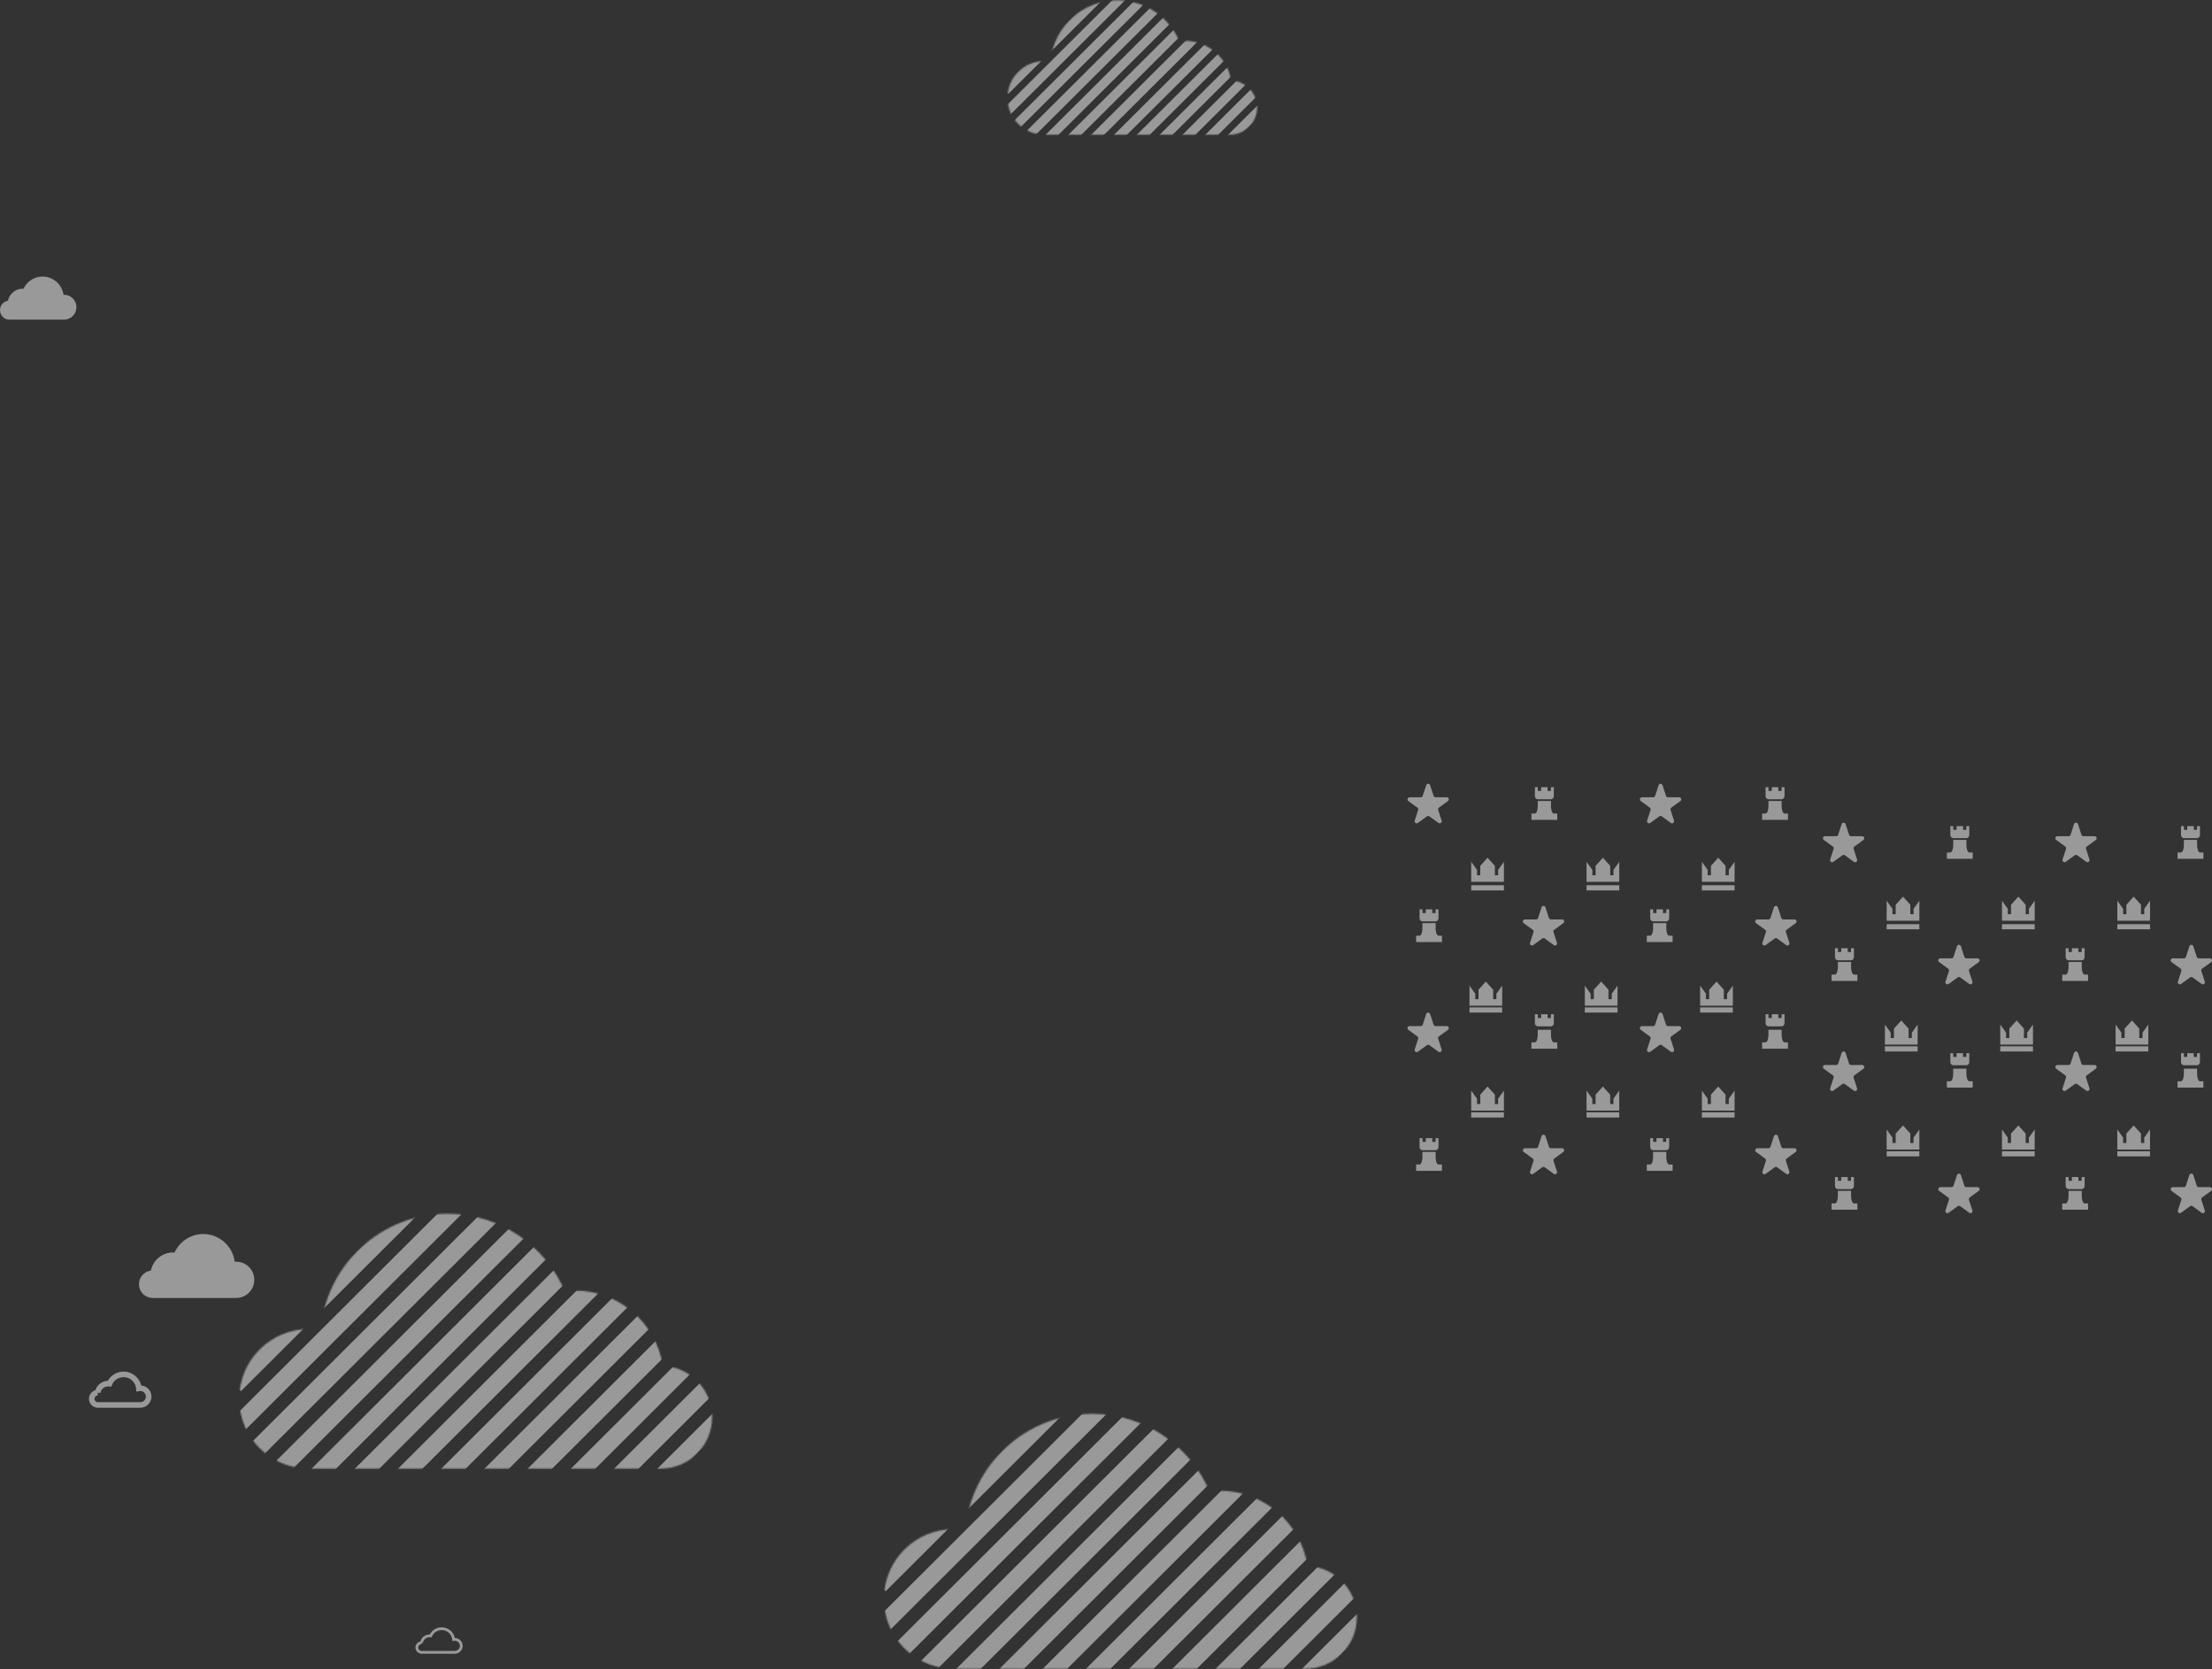 <svg xmlns="http://www.w3.org/2000/svg" xmlns:xlink="http://www.w3.org/1999/xlink" width="1592" height="1201" viewBox="0 0 1592 1201">
    <rect x="0" y="0" width="1592" height="1201" fill="#333333" stroke="none"/>
    <defs>
        <path id="prefix__a" d="M58.745 84.124c-2.73-.462-5.514-.755-8.374-.755-27.734 0-50.22 22.482-50.22 50.214s22.486 50.215 50.22 50.215h253.162c20.438 0 37.004-16.563 37.004-37 0-19.914-15.748-36.107-35.463-36.92-4.748-30.68-31.275-54.166-63.288-54.166-2.478 0-4.919.158-7.325.431C220.477 23.374 187.963.407 150.08.407c-47.957 0-87.288 36.809-91.336 83.717"/>
        <path id="prefix__c" d="M58.745 84.124c-2.73-.462-5.514-.755-8.374-.755-27.734 0-50.22 22.482-50.22 50.214s22.486 50.215 50.22 50.215h253.162c20.438 0 37.004-16.563 37.004-37 0-19.914-15.748-36.107-35.463-36.92-4.748-30.68-31.275-54.166-63.288-54.166-2.478 0-4.919.158-7.325.431C220.477 23.374 187.963.407 150.08.407c-47.957 0-87.288 36.809-91.336 83.717z"/>
        <path id="prefix__e" d="M58.745 84.124c-2.73-.462-5.514-.755-8.374-.755-27.734 0-50.22 22.482-50.22 50.214s22.486 50.215 50.22 50.215h253.162c20.438 0 37.004-16.563 37.004-37 0-19.914-15.748-36.107-35.463-36.92-4.748-30.68-31.275-54.166-63.288-54.166-2.478 0-4.919.158-7.325.431C220.477 23.374 187.963.407 150.08.407c-47.957 0-87.288 36.809-91.336 83.717"/>
        <path id="prefix__g" d="M58.745 84.124c-2.73-.462-5.514-.755-8.374-.755-27.734 0-50.22 22.482-50.22 50.214s22.486 50.215 50.22 50.215h253.162c20.438 0 37.004-16.563 37.004-37 0-19.914-15.748-36.107-35.463-36.92-4.748-30.68-31.275-54.166-63.288-54.166-2.478 0-4.919.158-7.325.431C220.477 23.374 187.963.407 150.08.407c-47.957 0-87.288 36.809-91.336 83.717z"/>
        <path id="prefix__i" d="M58.745 84.124c-2.73-.462-5.514-.755-8.374-.755-27.734 0-50.22 22.482-50.22 50.214s22.486 50.215 50.22 50.215h253.162c20.438 0 37.004-16.563 37.004-37 0-19.914-15.748-36.107-35.463-36.92-4.748-30.68-31.275-54.166-63.288-54.166-2.478 0-4.919.158-7.325.431C220.477 23.374 187.963.407 150.08.407c-47.957 0-87.288 36.809-91.336 83.717"/>
        <path id="prefix__k" d="M58.745 84.124c-2.73-.462-5.514-.755-8.374-.755-27.734 0-50.22 22.482-50.22 50.214s22.486 50.215 50.22 50.215h253.162c20.438 0 37.004-16.563 37.004-37 0-19.914-15.748-36.107-35.463-36.92-4.748-30.68-31.275-54.166-63.288-54.166-2.478 0-4.919.158-7.325.431C220.477 23.374 187.963.407 150.08.407c-47.957 0-87.288 36.809-91.336 83.717z"/>
        <path id="prefix__m" d="M58.745 84.124c-2.73-.462-5.514-.755-8.374-.755-27.734 0-50.22 22.482-50.22 50.214s22.486 50.215 50.22 50.215h253.162c20.438 0 37.004-16.563 37.004-37 0-19.914-15.748-36.107-35.463-36.92-4.748-30.68-31.275-54.166-63.288-54.166-2.478 0-4.919.158-7.325.431C220.477 23.374 187.963.407 150.08.407c-47.957 0-87.288 36.809-91.336 83.717"/>
        <path id="prefix__o" d="M58.745 84.124c-2.73-.462-5.514-.755-8.374-.755-27.734 0-50.22 22.482-50.22 50.214s22.486 50.215 50.22 50.215h253.162c20.438 0 37.004-16.563 37.004-37 0-19.914-15.748-36.107-35.463-36.92-4.748-30.68-31.275-54.166-63.288-54.166-2.478 0-4.919.158-7.325.431C220.477 23.374 187.963.407 150.08.407c-47.957 0-87.288 36.809-91.336 83.717z"/>
        <path id="prefix__q" d="M58.745 84.124c-2.73-.462-5.514-.755-8.374-.755-27.734 0-50.22 22.482-50.22 50.214s22.486 50.215 50.22 50.215h253.162c20.438 0 37.004-16.563 37.004-37 0-19.914-15.748-36.107-35.463-36.92-4.748-30.68-31.275-54.166-63.288-54.166-2.478 0-4.919.158-7.325.431C220.477 23.374 187.963.407 150.08.407c-47.957 0-87.288 36.809-91.336 83.717"/>
        <path id="prefix__s" d="M58.745 84.124c-2.73-.462-5.514-.755-8.374-.755-27.734 0-50.22 22.482-50.22 50.214s22.486 50.215 50.22 50.215h253.162c20.438 0 37.004-16.563 37.004-37 0-19.914-15.748-36.107-35.463-36.92-4.748-30.68-31.275-54.166-63.288-54.166-2.478 0-4.919.158-7.325.431C220.477 23.374 187.963.407 150.08.407c-47.957 0-87.288 36.809-91.336 83.717z"/>
        <path id="prefix__u" d="M58.745 84.124c-2.73-.462-5.514-.755-8.374-.755-27.734 0-50.22 22.482-50.22 50.214s22.486 50.215 50.22 50.215h253.162c20.438 0 37.004-16.563 37.004-37 0-19.914-15.748-36.107-35.463-36.92-4.748-30.68-31.275-54.166-63.288-54.166-2.478 0-4.919.158-7.325.431C220.477 23.374 187.963.407 150.08.407c-47.957 0-87.288 36.809-91.336 83.717"/>
        <path id="prefix__w" d="M58.745 84.124c-2.73-.462-5.514-.755-8.374-.755-27.734 0-50.22 22.482-50.22 50.214s22.486 50.215 50.22 50.215h253.162c20.438 0 37.004-16.563 37.004-37 0-19.914-15.748-36.107-35.463-36.92-4.748-30.68-31.275-54.166-63.288-54.166-2.478 0-4.919.158-7.325.431C220.477 23.374 187.963.407 150.08.407c-47.957 0-87.288 36.809-91.336 83.717z"/>
        <path id="prefix__y" d="M58.745 84.124c-2.73-.462-5.514-.755-8.374-.755-27.734 0-50.22 22.482-50.22 50.214s22.486 50.215 50.22 50.215h253.162c20.438 0 37.004-16.563 37.004-37 0-19.914-15.748-36.107-35.463-36.92-4.748-30.68-31.275-54.166-63.288-54.166-2.478 0-4.919.158-7.325.431C220.477 23.374 187.963.407 150.08.407c-47.957 0-87.288 36.809-91.336 83.717"/>
        <path id="prefix__A" d="M58.745 84.124c-2.73-.462-5.514-.755-8.374-.755-27.734 0-50.22 22.482-50.22 50.214s22.486 50.215 50.22 50.215h253.162c20.438 0 37.004-16.563 37.004-37 0-19.914-15.748-36.107-35.463-36.92-4.748-30.68-31.275-54.166-63.288-54.166-2.478 0-4.919.158-7.325.431C220.477 23.374 187.963.407 150.08.407c-47.957 0-87.288 36.809-91.336 83.717z"/>
        <path id="prefix__C" d="M58.745 84.124c-2.73-.462-5.514-.755-8.374-.755-27.734 0-50.22 22.482-50.22 50.214s22.486 50.215 50.22 50.215h253.162c20.438 0 37.004-16.563 37.004-37 0-19.914-15.748-36.107-35.463-36.92-4.748-30.68-31.275-54.166-63.288-54.166-2.478 0-4.919.158-7.325.431C220.477 23.374 187.963.407 150.08.407c-47.957 0-87.288 36.809-91.336 83.717"/>
        <path id="prefix__E" d="M58.745 84.124c-2.73-.462-5.514-.755-8.374-.755-27.734 0-50.22 22.482-50.22 50.214s22.486 50.215 50.22 50.215h253.162c20.438 0 37.004-16.563 37.004-37 0-19.914-15.748-36.107-35.463-36.92-4.748-30.68-31.275-54.166-63.288-54.166-2.478 0-4.919.158-7.325.431C220.477 23.374 187.963.407 150.08.407c-47.957 0-87.288 36.809-91.336 83.717z"/>
        <path id="prefix__G" d="M58.745 84.124c-2.73-.462-5.514-.755-8.374-.755-27.734 0-50.22 22.482-50.22 50.214s22.486 50.215 50.22 50.215h253.162c20.438 0 37.004-16.563 37.004-37 0-19.914-15.748-36.107-35.463-36.92-4.748-30.68-31.275-54.166-63.288-54.166-2.478 0-4.919.158-7.325.431C220.477 23.374 187.963.407 150.08.407c-47.957 0-87.288 36.809-91.336 83.717"/>
        <path id="prefix__I" d="M58.745 84.124c-2.73-.462-5.514-.755-8.374-.755-27.734 0-50.22 22.482-50.22 50.214s22.486 50.215 50.22 50.215h253.162c20.438 0 37.004-16.563 37.004-37 0-19.914-15.748-36.107-35.463-36.92-4.748-30.68-31.275-54.166-63.288-54.166-2.478 0-4.919.158-7.325.431C220.477 23.374 187.963.407 150.08.407c-47.957 0-87.288 36.809-91.336 83.717z"/>
        <path id="prefix__K" d="M58.745 84.124c-2.73-.462-5.514-.755-8.374-.755-27.734 0-50.22 22.482-50.22 50.214s22.486 50.215 50.22 50.215h253.162c20.438 0 37.004-16.563 37.004-37 0-19.914-15.748-36.107-35.463-36.92-4.748-30.68-31.275-54.166-63.288-54.166-2.478 0-4.919.158-7.325.431C220.477 23.374 187.963.407 150.08.407c-47.957 0-87.288 36.809-91.336 83.717"/>
        <path id="prefix__M" d="M58.745 84.124c-2.73-.462-5.514-.755-8.374-.755-27.734 0-50.22 22.482-50.22 50.214s22.486 50.215 50.22 50.215h253.162c20.438 0 37.004-16.563 37.004-37 0-19.914-15.748-36.107-35.463-36.92-4.748-30.68-31.275-54.166-63.288-54.166-2.478 0-4.919.158-7.325.431C220.477 23.374 187.963.407 150.08.407c-47.957 0-87.288 36.809-91.336 83.717z"/>
        <path id="prefix__O" d="M58.745 84.124c-2.73-.462-5.514-.755-8.374-.755-27.734 0-50.22 22.482-50.22 50.214s22.486 50.215 50.22 50.215h253.162c20.438 0 37.004-16.563 37.004-37 0-19.914-15.748-36.107-35.463-36.92-4.748-30.68-31.275-54.166-63.288-54.166-2.478 0-4.919.158-7.325.431C220.477 23.374 187.963.407 150.08.407c-47.957 0-87.288 36.809-91.336 83.717"/>
        <path id="prefix__Q" d="M58.745 84.124c-2.73-.462-5.514-.755-8.374-.755-27.734 0-50.22 22.482-50.22 50.214s22.486 50.215 50.22 50.215h253.162c20.438 0 37.004-16.563 37.004-37 0-19.914-15.748-36.107-35.463-36.92-4.748-30.68-31.275-54.166-63.288-54.166-2.478 0-4.919.158-7.325.431C220.477 23.374 187.963.407 150.08.407c-47.957 0-87.288 36.809-91.336 83.717z"/>
        <path id="prefix__S" d="M58.745 84.124c-2.73-.462-5.514-.755-8.374-.755-27.734 0-50.22 22.482-50.22 50.214s22.486 50.215 50.22 50.215h253.162c20.438 0 37.004-16.563 37.004-37 0-19.914-15.748-36.107-35.463-36.92-4.748-30.68-31.275-54.166-63.288-54.166-2.478 0-4.919.158-7.325.431C220.477 23.374 187.963.407 150.08.407c-47.957 0-87.288 36.809-91.336 83.717"/>
        <path id="prefix__U" d="M58.745 84.124c-2.73-.462-5.514-.755-8.374-.755-27.734 0-50.22 22.482-50.22 50.214s22.486 50.215 50.22 50.215h253.162c20.438 0 37.004-16.563 37.004-37 0-19.914-15.748-36.107-35.463-36.92-4.748-30.68-31.275-54.166-63.288-54.166-2.478 0-4.919.158-7.325.431C220.477 23.374 187.963.407 150.08.407c-47.957 0-87.288 36.809-91.336 83.717z"/>
        <path id="prefix__W" d="M58.745 84.124c-2.73-.462-5.514-.755-8.374-.755-27.734 0-50.22 22.482-50.22 50.214s22.486 50.215 50.22 50.215h253.162c20.438 0 37.004-16.563 37.004-37 0-19.914-15.748-36.107-35.463-36.92-4.748-30.68-31.275-54.166-63.288-54.166-2.478 0-4.919.158-7.325.431C220.477 23.374 187.963.407 150.08.407c-47.957 0-87.288 36.809-91.336 83.717"/>
        <path id="prefix__Y" d="M58.745 84.124c-2.73-.462-5.514-.755-8.374-.755-27.734 0-50.22 22.482-50.22 50.214s22.486 50.215 50.22 50.215h253.162c20.438 0 37.004-16.563 37.004-37 0-19.914-15.748-36.107-35.463-36.92-4.748-30.68-31.275-54.166-63.288-54.166-2.478 0-4.919.158-7.325.431C220.477 23.374 187.963.407 150.08.407c-47.957 0-87.288 36.809-91.336 83.717z"/>
        <path id="prefix__aa" d="M58.745 84.124c-2.73-.462-5.514-.755-8.374-.755-27.734 0-50.22 22.482-50.22 50.214s22.486 50.215 50.22 50.215h253.162c20.438 0 37.004-16.563 37.004-37 0-19.914-15.748-36.107-35.463-36.92-4.748-30.68-31.275-54.166-63.288-54.166-2.478 0-4.919.158-7.325.431C220.477 23.374 187.963.407 150.08.407c-47.957 0-87.288 36.809-91.336 83.717"/>
        <path id="prefix__ac" d="M58.745 84.124c-2.73-.462-5.514-.755-8.374-.755-27.734 0-50.22 22.482-50.22 50.214s22.486 50.215 50.22 50.215h253.162c20.438 0 37.004-16.563 37.004-37 0-19.914-15.748-36.107-35.463-36.92-4.748-30.68-31.275-54.166-63.288-54.166-2.478 0-4.919.158-7.325.431C220.477 23.374 187.963.407 150.08.407c-47.957 0-87.288 36.809-91.336 83.717z"/>
        <path id="prefix__ae" d="M58.745 84.124c-2.73-.462-5.514-.755-8.374-.755-27.734 0-50.22 22.482-50.22 50.214s22.486 50.215 50.22 50.215h253.162c20.438 0 37.004-16.563 37.004-37 0-19.914-15.748-36.107-35.463-36.92-4.748-30.68-31.275-54.166-63.288-54.166-2.478 0-4.919.158-7.325.431C220.477 23.374 187.963.407 150.08.407c-47.957 0-87.288 36.809-91.336 83.717"/>
        <path id="prefix__ag" d="M58.745 84.124c-2.73-.462-5.514-.755-8.374-.755-27.734 0-50.22 22.482-50.22 50.214s22.486 50.215 50.22 50.215h253.162c20.438 0 37.004-16.563 37.004-37 0-19.914-15.748-36.107-35.463-36.92-4.748-30.68-31.275-54.166-63.288-54.166-2.478 0-4.919.158-7.325.431C220.477 23.374 187.963.407 150.08.407c-47.957 0-87.288 36.809-91.336 83.717z"/>
        <path id="prefix__ai" d="M58.745 84.124c-2.73-.462-5.514-.755-8.374-.755-27.734 0-50.22 22.482-50.22 50.214s22.486 50.215 50.22 50.215h253.162c20.438 0 37.004-16.563 37.004-37 0-19.914-15.748-36.107-35.463-36.92-4.748-30.68-31.275-54.166-63.288-54.166-2.478 0-4.919.158-7.325.431C220.477 23.374 187.963.407 150.08.407c-47.957 0-87.288 36.809-91.336 83.717"/>
        <path id="prefix__ak" d="M58.745 84.124c-2.73-.462-5.514-.755-8.374-.755-27.734 0-50.22 22.482-50.22 50.214s22.486 50.215 50.22 50.215h253.162c20.438 0 37.004-16.563 37.004-37 0-19.914-15.748-36.107-35.463-36.92-4.748-30.68-31.275-54.166-63.288-54.166-2.478 0-4.919.158-7.325.431C220.477 23.374 187.963.407 150.08.407c-47.957 0-87.288 36.809-91.336 83.717z"/>
        <path id="prefix__am" d="M58.745 84.124c-2.73-.462-5.514-.755-8.374-.755-27.734 0-50.22 22.482-50.22 50.214s22.486 50.215 50.22 50.215h253.162c20.438 0 37.004-16.563 37.004-37 0-19.914-15.748-36.107-35.463-36.92-4.748-30.68-31.275-54.166-63.288-54.166-2.478 0-4.919.158-7.325.431C220.477 23.374 187.963.407 150.08.407c-47.957 0-87.288 36.809-91.336 83.717"/>
        <path id="prefix__ao" d="M58.745 84.124c-2.73-.462-5.514-.755-8.374-.755-27.734 0-50.22 22.482-50.22 50.214s22.486 50.215 50.22 50.215h253.162c20.438 0 37.004-16.563 37.004-37 0-19.914-15.748-36.107-35.463-36.92-4.748-30.68-31.275-54.166-63.288-54.166-2.478 0-4.919.158-7.325.431C220.477 23.374 187.963.407 150.08.407c-47.957 0-87.288 36.809-91.336 83.717z"/>
        <path id="prefix__aq" d="M58.745 84.124c-2.73-.462-5.514-.755-8.374-.755-27.734 0-50.22 22.482-50.22 50.214s22.486 50.215 50.22 50.215h253.162c20.438 0 37.004-16.563 37.004-37 0-19.914-15.748-36.107-35.463-36.92-4.748-30.68-31.275-54.166-63.288-54.166-2.478 0-4.919.158-7.325.431C220.477 23.374 187.963.407 150.08.407c-47.957 0-87.288 36.809-91.336 83.717"/>
        <path id="prefix__as" d="M58.745 84.124c-2.73-.462-5.514-.755-8.374-.755-27.734 0-50.22 22.482-50.22 50.214s22.486 50.215 50.22 50.215h253.162c20.438 0 37.004-16.563 37.004-37 0-19.914-15.748-36.107-35.463-36.92-4.748-30.68-31.275-54.166-63.288-54.166-2.478 0-4.919.158-7.325.431C220.477 23.374 187.963.407 150.08.407c-47.957 0-87.288 36.809-91.336 83.717z"/>
        <path id="prefix__au" d="M58.745 84.124c-2.73-.462-5.514-.755-8.374-.755-27.734 0-50.22 22.482-50.22 50.214s22.486 50.215 50.22 50.215h253.162c20.438 0 37.004-16.563 37.004-37 0-19.914-15.748-36.107-35.463-36.92-4.748-30.68-31.275-54.166-63.288-54.166-2.478 0-4.919.158-7.325.431C220.477 23.374 187.963.407 150.08.407c-47.957 0-87.288 36.809-91.336 83.717"/>
        <path id="prefix__aw" d="M58.745 84.124c-2.73-.462-5.514-.755-8.374-.755-27.734 0-50.22 22.482-50.22 50.214s22.486 50.215 50.22 50.215h253.162c20.438 0 37.004-16.563 37.004-37 0-19.914-15.748-36.107-35.463-36.92-4.748-30.68-31.275-54.166-63.288-54.166-2.478 0-4.919.158-7.325.431C220.477 23.374 187.963.407 150.08.407c-47.957 0-87.288 36.809-91.336 83.717z"/>
        <path id="prefix__ay" d="M58.745 84.124c-2.73-.462-5.514-.755-8.374-.755-27.734 0-50.22 22.482-50.22 50.214s22.486 50.215 50.22 50.215h253.162c20.438 0 37.004-16.563 37.004-37 0-19.914-15.748-36.107-35.463-36.92-4.748-30.68-31.275-54.166-63.288-54.166-2.478 0-4.919.158-7.325.431C220.477 23.374 187.963.407 150.08.407c-47.957 0-87.288 36.809-91.336 83.717"/>
        <path id="prefix__aA" d="M58.745 84.124c-2.73-.462-5.514-.755-8.374-.755-27.734 0-50.22 22.482-50.22 50.214s22.486 50.215 50.22 50.215h253.162c20.438 0 37.004-16.563 37.004-37 0-19.914-15.748-36.107-35.463-36.92-4.748-30.68-31.275-54.166-63.288-54.166-2.478 0-4.919.158-7.325.431C220.477 23.374 187.963.407 150.08.407c-47.957 0-87.288 36.809-91.336 83.717z"/>
        <path id="prefix__aC" d="M58.745 84.124c-2.73-.462-5.514-.755-8.374-.755-27.734 0-50.22 22.482-50.22 50.214s22.486 50.215 50.22 50.215h253.162c20.438 0 37.004-16.563 37.004-37 0-19.914-15.748-36.107-35.463-36.92-4.748-30.68-31.275-54.166-63.288-54.166-2.478 0-4.919.158-7.325.431C220.477 23.374 187.963.407 150.08.407c-47.957 0-87.288 36.809-91.336 83.717"/>
        <path id="prefix__aE" d="M58.745 84.124c-2.73-.462-5.514-.755-8.374-.755-27.734 0-50.22 22.482-50.22 50.214s22.486 50.215 50.22 50.215h253.162c20.438 0 37.004-16.563 37.004-37 0-19.914-15.748-36.107-35.463-36.92-4.748-30.68-31.275-54.166-63.288-54.166-2.478 0-4.919.158-7.325.431C220.477 23.374 187.963.407 150.08.407c-47.957 0-87.288 36.809-91.336 83.717z"/>
        <path id="prefix__aG" d="M58.745 84.124c-2.73-.462-5.514-.755-8.374-.755-27.734 0-50.22 22.482-50.22 50.214s22.486 50.215 50.22 50.215h253.162c20.438 0 37.004-16.563 37.004-37 0-19.914-15.748-36.107-35.463-36.92-4.748-30.68-31.275-54.166-63.288-54.166-2.478 0-4.919.158-7.325.431C220.477 23.374 187.963.407 150.08.407c-47.957 0-87.288 36.809-91.336 83.717"/>
        <path id="prefix__aI" d="M58.745 84.124c-2.73-.462-5.514-.755-8.374-.755-27.734 0-50.22 22.482-50.22 50.214s22.486 50.215 50.22 50.215h253.162c20.438 0 37.004-16.563 37.004-37 0-19.914-15.748-36.107-35.463-36.92-4.748-30.68-31.275-54.166-63.288-54.166-2.478 0-4.919.158-7.325.431C220.477 23.374 187.963.407 150.08.407c-47.957 0-87.288 36.809-91.336 83.717z"/>
        <path id="prefix__aK" d="M58.745 84.124c-2.73-.462-5.514-.755-8.374-.755-27.734 0-50.22 22.482-50.22 50.214s22.486 50.215 50.22 50.215h253.162c20.438 0 37.004-16.563 37.004-37 0-19.914-15.748-36.107-35.463-36.92-4.748-30.68-31.275-54.166-63.288-54.166-2.478 0-4.919.158-7.325.431C220.477 23.374 187.963.407 150.08.407c-47.957 0-87.288 36.809-91.336 83.717"/>
        <path id="prefix__aM" d="M58.745 84.124c-2.73-.462-5.514-.755-8.374-.755-27.734 0-50.22 22.482-50.22 50.214s22.486 50.215 50.22 50.215h253.162c20.438 0 37.004-16.563 37.004-37 0-19.914-15.748-36.107-35.463-36.92-4.748-30.68-31.275-54.166-63.288-54.166-2.478 0-4.919.158-7.325.431C220.477 23.374 187.963.407 150.08.407c-47.957 0-87.288 36.809-91.336 83.717z"/>
        <path id="prefix__aO" d="M58.745 84.124c-2.73-.462-5.514-.755-8.374-.755-27.734 0-50.22 22.482-50.22 50.214s22.486 50.215 50.22 50.215h253.162c20.438 0 37.004-16.563 37.004-37 0-19.914-15.748-36.107-35.463-36.92-4.748-30.68-31.275-54.166-63.288-54.166-2.478 0-4.919.158-7.325.431C220.477 23.374 187.963.407 150.08.407c-47.957 0-87.288 36.809-91.336 83.717"/>
        <path id="prefix__aQ" d="M58.745 84.124c-2.73-.462-5.514-.755-8.374-.755-27.734 0-50.22 22.482-50.22 50.214s22.486 50.215 50.22 50.215h253.162c20.438 0 37.004-16.563 37.004-37 0-19.914-15.748-36.107-35.463-36.92-4.748-30.68-31.275-54.166-63.288-54.166-2.478 0-4.919.158-7.325.431C220.477 23.374 187.963.407 150.08.407c-47.957 0-87.288 36.809-91.336 83.717z"/>
        <path id="prefix__aS" d="M58.745 84.124c-2.73-.462-5.514-.755-8.374-.755-27.734 0-50.22 22.482-50.22 50.214s22.486 50.215 50.22 50.215h253.162c20.438 0 37.004-16.563 37.004-37 0-19.914-15.748-36.107-35.463-36.92-4.748-30.68-31.275-54.166-63.288-54.166-2.478 0-4.919.158-7.325.431C220.477 23.374 187.963.407 150.08.407c-47.957 0-87.288 36.809-91.336 83.717"/>
        <path id="prefix__aU" d="M58.745 84.124c-2.73-.462-5.514-.755-8.374-.755-27.734 0-50.22 22.482-50.22 50.214s22.486 50.215 50.22 50.215h253.162c20.438 0 37.004-16.563 37.004-37 0-19.914-15.748-36.107-35.463-36.92-4.748-30.68-31.275-54.166-63.288-54.166-2.478 0-4.919.158-7.325.431C220.477 23.374 187.963.407 150.08.407c-47.957 0-87.288 36.809-91.336 83.717z"/>
        <path id="prefix__aW" d="M58.745 84.124c-2.73-.462-5.514-.755-8.374-.755-27.734 0-50.22 22.482-50.22 50.214s22.486 50.215 50.22 50.215h253.162c20.438 0 37.004-16.563 37.004-37 0-19.914-15.748-36.107-35.463-36.92-4.748-30.68-31.275-54.166-63.288-54.166-2.478 0-4.919.158-7.325.431C220.477 23.374 187.963.407 150.08.407c-47.957 0-87.288 36.809-91.336 83.717"/>
        <path id="prefix__aY" d="M58.745 84.124c-2.73-.462-5.514-.755-8.374-.755-27.734 0-50.22 22.482-50.22 50.214s22.486 50.215 50.22 50.215h253.162c20.438 0 37.004-16.563 37.004-37 0-19.914-15.748-36.107-35.463-36.92-4.748-30.68-31.275-54.166-63.288-54.166-2.478 0-4.919.158-7.325.431C220.477 23.374 187.963.407 150.08.407c-47.957 0-87.288 36.809-91.336 83.717z"/>
        <path id="prefix__ba" d="M31.01 44.348c-1.442-.244-2.911-.398-4.421-.398-14.64 0-26.51 11.852-26.51 26.471 0 14.62 11.87 26.473 26.51 26.473h133.634c10.788 0 19.533-8.732 19.533-19.506 0-10.498-8.313-19.035-18.72-19.464-2.506-16.173-16.509-28.554-33.407-28.554-1.308 0-2.596.083-3.867.227C116.381 12.322 99.218.215 79.222.215c-25.315 0-46.076 19.404-48.213 44.133"/>
        <path id="prefix__bc" d="M31.01 44.348c-1.442-.244-2.911-.398-4.421-.398-14.64 0-26.51 11.852-26.51 26.471 0 14.62 11.87 26.473 26.51 26.473h133.634c10.788 0 19.533-8.732 19.533-19.506 0-10.498-8.313-19.035-18.72-19.464-2.506-16.173-16.509-28.554-33.407-28.554-1.308 0-2.596.083-3.867.227C116.381 12.322 99.218.215 79.222.215c-25.315 0-46.076 19.404-48.213 44.133z"/>
        <path id="prefix__be" d="M31.01 44.348c-1.442-.244-2.911-.398-4.421-.398-14.64 0-26.51 11.852-26.51 26.471 0 14.62 11.87 26.473 26.51 26.473h133.634c10.788 0 19.533-8.732 19.533-19.506 0-10.498-8.313-19.035-18.72-19.464-2.506-16.173-16.509-28.554-33.407-28.554-1.308 0-2.596.083-3.867.227C116.381 12.322 99.218.215 79.222.215c-25.315 0-46.076 19.404-48.213 44.133"/>
        <path id="prefix__bg" d="M31.01 44.348c-1.442-.244-2.911-.398-4.421-.398-14.64 0-26.51 11.852-26.51 26.471 0 14.62 11.87 26.473 26.51 26.473h133.634c10.788 0 19.533-8.732 19.533-19.506 0-10.498-8.313-19.035-18.72-19.464-2.506-16.173-16.509-28.554-33.407-28.554-1.308 0-2.596.083-3.867.227C116.381 12.322 99.218.215 79.222.215c-25.315 0-46.076 19.404-48.213 44.133z"/>
        <path id="prefix__bi" d="M31.01 44.348c-1.442-.244-2.911-.398-4.421-.398-14.64 0-26.51 11.852-26.51 26.471 0 14.62 11.87 26.473 26.51 26.473h133.634c10.788 0 19.533-8.732 19.533-19.506 0-10.498-8.313-19.035-18.72-19.464-2.506-16.173-16.509-28.554-33.407-28.554-1.308 0-2.596.083-3.867.227C116.381 12.322 99.218.215 79.222.215c-25.315 0-46.076 19.404-48.213 44.133"/>
        <path id="prefix__bk" d="M31.01 44.348c-1.442-.244-2.911-.398-4.421-.398-14.64 0-26.51 11.852-26.51 26.471 0 14.62 11.87 26.473 26.51 26.473h133.634c10.788 0 19.533-8.732 19.533-19.506 0-10.498-8.313-19.035-18.72-19.464-2.506-16.173-16.509-28.554-33.407-28.554-1.308 0-2.596.083-3.867.227C116.381 12.322 99.218.215 79.222.215c-25.315 0-46.076 19.404-48.213 44.133z"/>
        <path id="prefix__bm" d="M31.01 44.348c-1.442-.244-2.911-.398-4.421-.398-14.64 0-26.51 11.852-26.51 26.471 0 14.62 11.87 26.473 26.51 26.473h133.634c10.788 0 19.533-8.732 19.533-19.506 0-10.498-8.313-19.035-18.72-19.464-2.506-16.173-16.509-28.554-33.407-28.554-1.308 0-2.596.083-3.867.227C116.381 12.322 99.218.215 79.222.215c-25.315 0-46.076 19.404-48.213 44.133"/>
        <path id="prefix__bo" d="M31.01 44.348c-1.442-.244-2.911-.398-4.421-.398-14.64 0-26.51 11.852-26.51 26.471 0 14.62 11.87 26.473 26.51 26.473h133.634c10.788 0 19.533-8.732 19.533-19.506 0-10.498-8.313-19.035-18.72-19.464-2.506-16.173-16.509-28.554-33.407-28.554-1.308 0-2.596.083-3.867.227C116.381 12.322 99.218.215 79.222.215c-25.315 0-46.076 19.404-48.213 44.133z"/>
        <path id="prefix__bq" d="M31.01 44.348c-1.442-.244-2.911-.398-4.421-.398-14.64 0-26.51 11.852-26.51 26.471 0 14.62 11.87 26.473 26.51 26.473h133.634c10.788 0 19.533-8.732 19.533-19.506 0-10.498-8.313-19.035-18.72-19.464-2.506-16.173-16.509-28.554-33.407-28.554-1.308 0-2.596.083-3.867.227C116.381 12.322 99.218.215 79.222.215c-25.315 0-46.076 19.404-48.213 44.133"/>
        <path id="prefix__bs" d="M31.01 44.348c-1.442-.244-2.911-.398-4.421-.398-14.64 0-26.51 11.852-26.51 26.471 0 14.62 11.87 26.473 26.51 26.473h133.634c10.788 0 19.533-8.732 19.533-19.506 0-10.498-8.313-19.035-18.72-19.464-2.506-16.173-16.509-28.554-33.407-28.554-1.308 0-2.596.083-3.867.227C116.381 12.322 99.218.215 79.222.215c-25.315 0-46.076 19.404-48.213 44.133z"/>
        <path id="prefix__bu" d="M31.01 44.348c-1.442-.244-2.911-.398-4.421-.398-14.64 0-26.51 11.852-26.51 26.471 0 14.62 11.87 26.473 26.51 26.473h133.634c10.788 0 19.533-8.732 19.533-19.506 0-10.498-8.313-19.035-18.72-19.464-2.506-16.173-16.509-28.554-33.407-28.554-1.308 0-2.596.083-3.867.227C116.381 12.322 99.218.215 79.222.215c-25.315 0-46.076 19.404-48.213 44.133"/>
        <path id="prefix__bw" d="M31.01 44.348c-1.442-.244-2.911-.398-4.421-.398-14.64 0-26.51 11.852-26.51 26.471 0 14.62 11.87 26.473 26.51 26.473h133.634c10.788 0 19.533-8.732 19.533-19.506 0-10.498-8.313-19.035-18.72-19.464-2.506-16.173-16.509-28.554-33.407-28.554-1.308 0-2.596.083-3.867.227C116.381 12.322 99.218.215 79.222.215c-25.315 0-46.076 19.404-48.213 44.133z"/>
        <path id="prefix__by" d="M31.01 44.348c-1.442-.244-2.911-.398-4.421-.398-14.64 0-26.51 11.852-26.51 26.471 0 14.62 11.87 26.473 26.51 26.473h133.634c10.788 0 19.533-8.732 19.533-19.506 0-10.498-8.313-19.035-18.72-19.464-2.506-16.173-16.509-28.554-33.407-28.554-1.308 0-2.596.083-3.867.227C116.381 12.322 99.218.215 79.222.215c-25.315 0-46.076 19.404-48.213 44.133"/>
        <path id="prefix__bA" d="M31.01 44.348c-1.442-.244-2.911-.398-4.421-.398-14.64 0-26.51 11.852-26.51 26.471 0 14.62 11.87 26.473 26.51 26.473h133.634c10.788 0 19.533-8.732 19.533-19.506 0-10.498-8.313-19.035-18.72-19.464-2.506-16.173-16.509-28.554-33.407-28.554-1.308 0-2.596.083-3.867.227C116.381 12.322 99.218.215 79.222.215c-25.315 0-46.076 19.404-48.213 44.133z"/>
        <path id="prefix__bC" d="M31.01 44.348c-1.442-.244-2.911-.398-4.421-.398-14.64 0-26.51 11.852-26.51 26.471 0 14.62 11.87 26.473 26.51 26.473h133.634c10.788 0 19.533-8.732 19.533-19.506 0-10.498-8.313-19.035-18.72-19.464-2.506-16.173-16.509-28.554-33.407-28.554-1.308 0-2.596.083-3.867.227C116.381 12.322 99.218.215 79.222.215c-25.315 0-46.076 19.404-48.213 44.133"/>
        <path id="prefix__bE" d="M31.01 44.348c-1.442-.244-2.911-.398-4.421-.398-14.64 0-26.51 11.852-26.51 26.471 0 14.62 11.87 26.473 26.51 26.473h133.634c10.788 0 19.533-8.732 19.533-19.506 0-10.498-8.313-19.035-18.72-19.464-2.506-16.173-16.509-28.554-33.407-28.554-1.308 0-2.596.083-3.867.227C116.381 12.322 99.218.215 79.222.215c-25.315 0-46.076 19.404-48.213 44.133z"/>
        <path id="prefix__bG" d="M31.01 44.348c-1.442-.244-2.911-.398-4.421-.398-14.64 0-26.51 11.852-26.51 26.471 0 14.62 11.87 26.473 26.51 26.473h133.634c10.788 0 19.533-8.732 19.533-19.506 0-10.498-8.313-19.035-18.72-19.464-2.506-16.173-16.509-28.554-33.407-28.554-1.308 0-2.596.083-3.867.227C116.381 12.322 99.218.215 79.222.215c-25.315 0-46.076 19.404-48.213 44.133"/>
        <path id="prefix__bI" d="M31.01 44.348c-1.442-.244-2.911-.398-4.421-.398-14.64 0-26.51 11.852-26.51 26.471 0 14.62 11.87 26.473 26.51 26.473h133.634c10.788 0 19.533-8.732 19.533-19.506 0-10.498-8.313-19.035-18.72-19.464-2.506-16.173-16.509-28.554-33.407-28.554-1.308 0-2.596.083-3.867.227C116.381 12.322 99.218.215 79.222.215c-25.315 0-46.076 19.404-48.213 44.133z"/>
        <path id="prefix__bK" d="M31.01 44.348c-1.442-.244-2.911-.398-4.421-.398-14.64 0-26.51 11.852-26.51 26.471 0 14.62 11.87 26.473 26.51 26.473h133.634c10.788 0 19.533-8.732 19.533-19.506 0-10.498-8.313-19.035-18.72-19.464-2.506-16.173-16.509-28.554-33.407-28.554-1.308 0-2.596.083-3.867.227C116.381 12.322 99.218.215 79.222.215c-25.315 0-46.076 19.404-48.213 44.133"/>
        <path id="prefix__bM" d="M31.01 44.348c-1.442-.244-2.911-.398-4.421-.398-14.64 0-26.51 11.852-26.51 26.471 0 14.62 11.87 26.473 26.51 26.473h133.634c10.788 0 19.533-8.732 19.533-19.506 0-10.498-8.313-19.035-18.72-19.464-2.506-16.173-16.509-28.554-33.407-28.554-1.308 0-2.596.083-3.867.227C116.381 12.322 99.218.215 79.222.215c-25.315 0-46.076 19.404-48.213 44.133z"/>
        <path id="prefix__bO" d="M31.01 44.348c-1.442-.244-2.911-.398-4.421-.398-14.64 0-26.51 11.852-26.51 26.471 0 14.62 11.87 26.473 26.51 26.473h133.634c10.788 0 19.533-8.732 19.533-19.506 0-10.498-8.313-19.035-18.72-19.464-2.506-16.173-16.509-28.554-33.407-28.554-1.308 0-2.596.083-3.867.227C116.381 12.322 99.218.215 79.222.215c-25.315 0-46.076 19.404-48.213 44.133"/>
        <path id="prefix__bQ" d="M31.01 44.348c-1.442-.244-2.911-.398-4.421-.398-14.64 0-26.51 11.852-26.51 26.471 0 14.62 11.87 26.473 26.51 26.473h133.634c10.788 0 19.533-8.732 19.533-19.506 0-10.498-8.313-19.035-18.72-19.464-2.506-16.173-16.509-28.554-33.407-28.554-1.308 0-2.596.083-3.867.227C116.381 12.322 99.218.215 79.222.215c-25.315 0-46.076 19.404-48.213 44.133z"/>
        <path id="prefix__bS" d="M31.01 44.348c-1.442-.244-2.911-.398-4.421-.398-14.64 0-26.51 11.852-26.51 26.471 0 14.62 11.87 26.473 26.51 26.473h133.634c10.788 0 19.533-8.732 19.533-19.506 0-10.498-8.313-19.035-18.72-19.464-2.506-16.173-16.509-28.554-33.407-28.554-1.308 0-2.596.083-3.867.227C116.381 12.322 99.218.215 79.222.215c-25.315 0-46.076 19.404-48.213 44.133"/>
        <path id="prefix__bU" d="M31.01 44.348c-1.442-.244-2.911-.398-4.421-.398-14.64 0-26.51 11.852-26.51 26.471 0 14.62 11.87 26.473 26.51 26.473h133.634c10.788 0 19.533-8.732 19.533-19.506 0-10.498-8.313-19.035-18.72-19.464-2.506-16.173-16.509-28.554-33.407-28.554-1.308 0-2.596.083-3.867.227C116.381 12.322 99.218.215 79.222.215c-25.315 0-46.076 19.404-48.213 44.133z"/>
        <path id="prefix__bW" d="M31.01 44.348c-1.442-.244-2.911-.398-4.421-.398-14.64 0-26.51 11.852-26.51 26.471 0 14.62 11.87 26.473 26.51 26.473h133.634c10.788 0 19.533-8.732 19.533-19.506 0-10.498-8.313-19.035-18.72-19.464-2.506-16.173-16.509-28.554-33.407-28.554-1.308 0-2.596.083-3.867.227C116.381 12.322 99.218.215 79.222.215c-25.315 0-46.076 19.404-48.213 44.133"/>
        <path id="prefix__bY" d="M31.01 44.348c-1.442-.244-2.911-.398-4.421-.398-14.64 0-26.51 11.852-26.51 26.471 0 14.62 11.87 26.473 26.51 26.473h133.634c10.788 0 19.533-8.732 19.533-19.506 0-10.498-8.313-19.035-18.72-19.464-2.506-16.173-16.509-28.554-33.407-28.554-1.308 0-2.596.083-3.867.227C116.381 12.322 99.218.215 79.222.215c-25.315 0-46.076 19.404-48.213 44.133z"/>
    </defs>
    <g fill="none" fill-rule="evenodd">
        <path fill="#FFF" fill-opacity=".5" d="M1108.461 817.558c.445-1.373 2.385-1.373 2.83 0l2.49 7.675c.198.614.77 1.03 1.415 1.03h8.056c1.442 0 2.042 1.847.875 2.695l-6.518 4.744c-.52.38-.74 1.052-.54 1.666l2.488 7.674c.446 1.374-1.122 2.515-2.288 1.666l-6.519-4.743c-.52-.379-1.227-.379-1.749 0l-6.518 4.743c-1.165.85-2.734-.292-2.289-1.666l2.49-7.674c.199-.614-.02-1.287-.54-1.666l-6.519-4.744c-1.166-.848-.567-2.695.875-2.695h8.057c.644 0 1.215-.416 1.414-1.03zm167.257 0c.445-1.373 2.385-1.373 2.829 0l2.49 7.675c.199.614.771 1.03 1.415 1.03h8.056c1.442 0 2.042 1.847.876 2.695l-6.518 4.744c-.521.38-.74 1.052-.54 1.666l2.49 7.674c.444 1.374-1.125 2.515-2.29 1.666l-6.518-4.743c-.522-.379-1.228-.379-1.75 0l-6.517 4.743c-1.167.85-2.735-.292-2.29-1.666l2.489-7.674c.2-.614-.02-1.287-.54-1.666l-6.518-4.744c-1.167-.848-.567-2.695.874-2.695h8.057c.645 0 1.216-.416 1.415-1.03zm-243.478 11.35v3.912c0 1.587.534 5.164 2.15 5.164h2.389v4.54h-18.584v-4.54h2.388c1.617 0 2.15-3.577 2.15-5.164v-3.913h9.507zm166.019 0v3.912c0 1.587.532 5.164 2.15 5.164h2.387v4.54h-18.584v-4.54h2.389c1.617 0 2.15-3.577 2.15-5.164v-3.913h9.508zm-9.47-9.904v2.694h2.38v-2.694h4.672v2.694h2.38v-2.694h2.098v6.371c0 1.268-.94 2.295-2.099 2.295h-9.43c-1.16 0-2.1-1.027-2.1-2.295v-6.37h2.1zm-166.018 0v2.694h2.379v-2.694h4.674v2.694h2.378v-2.694h2.099v6.371c0 1.268-.94 2.295-2.099 2.295h-9.43c-1.16 0-2.1-1.027-2.1-2.295v-6.37h2.1zm58.61-18.568v3.714h-23.54v-3.714h23.54zm166.017 0v3.714h-23.54v-3.714h23.54zm-83.009 0v3.714h-23.54v-3.714h23.54zm-11.77-18.568l5.264 5.834v6.785h2.342v-3.867l4.164-5.835v14.413h-23.54v-14.413l4.164 5.835v3.867h2.342v-6.785l5.264-5.834zm83.01 0l5.263 5.834v6.785h2.343v-3.867l4.163-5.835v14.413h-23.54v-14.413l4.163 5.835v3.867h2.343v-6.785l5.264-5.834zm-166.018 0l5.264 5.834v6.785h2.343v-3.867l4.163-5.835v14.413h-23.54v-14.413l4.163 5.835v3.867h2.342v-6.785l5.265-5.834zm-41.329-52.2l2.49 7.675c.2.614.77 1.03 1.415 1.03h8.057c1.441 0 2.04 1.847.874 2.696l-6.518 4.743c-.52.38-.74 1.053-.54 1.666l2.49 7.675c.444 1.373-1.125 2.514-2.29 1.666l-6.519-4.744c-.52-.379-1.227-.379-1.748 0l-6.519 4.744c-1.165.848-2.734-.293-2.29-1.666l2.49-7.675c.2-.613-.019-1.287-.54-1.666l-6.518-4.743c-1.166-.849-.566-2.696.875-2.696h8.057c.644 0 1.215-.416 1.414-1.03l2.49-7.675c.445-1.372 2.384-1.372 2.83 0zm167.257 0l2.49 7.675c.199.614.77 1.03 1.415 1.03h8.056c1.442 0 2.041 1.847.875 2.696l-6.517 4.743c-.522.38-.74 1.053-.542 1.666l2.49 7.675c.446 1.373-1.123 2.514-2.29 1.666l-6.518-4.744c-.521-.379-1.227-.379-1.748 0l-6.52 4.744c-1.165.848-2.733-.293-2.287-1.666l2.488-7.675c.2-.613-.018-1.287-.54-1.666l-6.518-4.743c-1.167-.849-.567-2.696.875-2.696h8.056c.645 0 1.217-.416 1.416-1.03l2.49-7.675c.443-1.372 2.383-1.372 2.829 0zm-80.29 11.35v3.912c0 1.587.534 5.164 2.15 5.164h2.389v4.54h-18.584v-4.54h2.387c1.618 0 2.15-3.577 2.15-5.164v-3.912h9.508zm166.018 0v3.912c0 1.587.533 5.164 2.15 5.164h2.388v4.54h-18.584v-4.54h2.388c1.617 0 2.15-3.577 2.15-5.164v-3.912h9.508zm-9.47-11.141v2.693h2.38v-2.693h4.672v2.693h2.38v-2.693h2.098v6.37c0 1.268-.94 2.295-2.098 2.295h-9.431c-1.16 0-2.099-1.027-2.099-2.294v-6.371h2.099zm-166.017 0v2.693h2.379v-2.693h4.672v2.693h2.38v-2.693h2.099v6.37c0 1.268-.94 2.295-2.099 2.295h-9.431c-1.16 0-2.099-1.027-2.099-2.294v-6.371h2.099zm-25.638-4.952v3.714h-23.54v-3.714h23.54zm166.017 0v3.714h-23.54v-3.714h23.54zm-83.009 0v3.714h-23.54v-3.714h23.54zm-94.778-18.568l5.263 5.835v6.785h2.344v-3.868l4.163-5.835v14.413h-23.54v-14.413l4.163 5.835v3.868h2.342v-6.785l5.265-5.835zm166.017 0l5.265 5.835v6.785h2.343v-3.868l4.162-5.835v14.413h-23.54v-14.413l4.164 5.835v3.868h2.343v-6.785l5.263-5.835zm-83.008 0l5.263 5.835v6.785h2.343v-3.868l4.163-5.835v14.413h-23.54v-14.413l4.164 5.835v3.868h2.342v-6.785l5.265-5.835zm124.337-53.438c.445-1.372 2.385-1.372 2.829 0l2.49 7.675c.199.614.771 1.03 1.415 1.03h8.056c1.442 0 2.042 1.846.876 2.695l-6.518 4.743c-.521.38-.74 1.053-.54 1.667l2.49 7.675c.444 1.372-1.125 2.515-2.29 1.666l-6.518-4.743c-.522-.38-1.228-.38-1.75 0l-6.517 4.743c-1.167.849-2.735-.294-2.29-1.666l2.489-7.675c.2-.614-.02-1.287-.54-1.667l-6.518-4.743c-1.167-.849-.567-2.696.874-2.696h8.057c.645 0 1.216-.415 1.415-1.03zm-167.257 0c.445-1.372 2.385-1.372 2.83 0l2.49 7.675c.198.614.77 1.03 1.415 1.03h8.056c1.442 0 2.042 1.846.875 2.695l-6.518 4.743c-.52.38-.74 1.053-.54 1.667l2.488 7.675c.446 1.372-1.122 2.515-2.288 1.666l-6.519-4.743c-.52-.38-1.227-.38-1.749 0l-6.518 4.743c-1.165.849-2.734-.294-2.289-1.666l2.49-7.675c.199-.614-.02-1.287-.54-1.667l-6.519-4.743c-1.166-.849-.567-2.696.875-2.696h8.057c.644 0 1.215-.415 1.414-1.03zm89.798 11.35v3.912c0 1.587.532 5.165 2.15 5.165h2.387v4.54h-18.584v-4.54h2.389c1.617 0 2.15-3.578 2.15-5.165v-3.912h9.508zm-166.019 0v3.912c0 1.587.534 5.165 2.15 5.165h2.389v4.54h-18.584v-4.54h2.388c1.617 0 2.15-3.578 2.15-5.165v-3.912h9.507zm156.55-9.903v2.693h2.379v-2.693h4.672v2.693h2.38v-2.693h2.098v6.37c0 1.268-.94 2.295-2.099 2.295h-9.43c-1.16 0-2.1-1.027-2.1-2.294v-6.371h2.1zm-166.019 0v2.693h2.379v-2.693h4.674v2.693h2.378v-2.693h2.099v6.37c0 1.268-.94 2.295-2.099 2.295h-9.43c-1.16 0-2.1-1.027-2.1-2.294v-6.371h2.1zm58.61-17.33v3.713h-23.54v-3.714h23.54zm166.017 0v3.713h-23.54v-3.714h23.54zm-83.009 0v3.713h-23.54v-3.714h23.54zm71.24-19.807l5.263 5.835v6.785h2.343v-3.868l4.163-5.834v14.412h-23.54v-14.412l4.163 5.834v3.868h2.343v-6.785l5.264-5.835zm-166.018 0l5.264 5.835v6.785h2.343v-3.868l4.163-5.834v14.412h-23.54v-14.412l4.163 5.834v3.868h2.342v-6.785l5.265-5.835zm83.008 0l5.264 5.835v6.785h2.342v-3.868l4.164-5.834v14.412h-23.54v-14.412l4.164 5.834v3.868h2.342v-6.785l5.264-5.835zm-124.337-52.2l2.49 7.675c.2.615.77 1.03 1.415 1.03h8.057c1.441 0 2.04 1.848.874 2.695l-6.518 4.744c-.52.38-.74 1.052-.54 1.666l2.49 7.675c.444 1.373-1.125 2.515-2.29 1.666l-6.519-4.743c-.52-.38-1.227-.38-1.748 0l-6.519 4.743c-1.165.849-2.734-.293-2.29-1.666l2.49-7.675c.2-.614-.019-1.286-.54-1.666l-6.518-4.744c-1.166-.847-.566-2.696.875-2.696h8.057c.644 0 1.215-.414 1.414-1.029l2.49-7.675c.445-1.372 2.384-1.372 2.83 0zm167.257 0l2.49 7.675c.199.615.77 1.03 1.415 1.03h8.056c1.442 0 2.041 1.848.875 2.695l-6.517 4.744c-.522.38-.74 1.052-.542 1.666l2.49 7.675c.446 1.373-1.123 2.515-2.29 1.666l-6.518-4.743c-.521-.38-1.227-.38-1.748 0l-6.52 4.743c-1.165.849-2.733-.293-2.287-1.666l2.488-7.675c.2-.614-.018-1.286-.54-1.666l-6.518-4.744c-1.167-.847-.567-2.696.875-2.696h8.056c.645 0 1.217-.414 1.416-1.029l2.49-7.675c.443-1.372 2.383-1.372 2.829 0zm-80.29 11.35v3.912c0 1.588.534 5.165 2.15 5.165h2.389v4.54h-18.584v-4.54h2.387c1.618 0 2.15-3.577 2.15-5.165v-3.912h9.508zm166.018 0v3.912c0 1.588.533 5.165 2.15 5.165h2.388v4.54h-18.584v-4.54h2.388c1.617 0 2.15-3.577 2.15-5.165v-3.912h9.508zm-175.487-9.903v2.693h2.379v-2.693h4.672v2.693h2.38v-2.693h2.099v6.37c0 1.268-.94 2.295-2.099 2.295h-9.431c-1.16 0-2.099-1.027-2.099-2.294v-6.371h2.099zm166.018 0v2.693h2.378v-2.693h4.673v2.693h2.38v-2.693h2.098v6.37c0 1.268-.94 2.295-2.098 2.295h-9.431c-1.16 0-2.099-1.027-2.099-2.294v-6.371h2.099zM1407.461 845.558c.445-1.373 2.385-1.373 2.83 0l2.49 7.675c.198.614.77 1.03 1.415 1.03h8.056c1.442 0 2.042 1.847.875 2.695l-6.518 4.744c-.52.38-.74 1.052-.54 1.666l2.488 7.674c.446 1.374-1.122 2.515-2.288 1.666l-6.519-4.743c-.52-.379-1.227-.379-1.749 0l-6.518 4.743c-1.165.85-2.734-.292-2.289-1.666l2.49-7.674c.199-.614-.02-1.287-.54-1.666l-6.519-4.744c-1.166-.848-.567-2.695.875-2.695h8.057c.644 0 1.215-.416 1.414-1.03zm167.257 0c.445-1.373 2.385-1.373 2.829 0l2.49 7.675c.199.614.771 1.03 1.415 1.03h8.056c1.442 0 2.042 1.847.876 2.695l-6.518 4.744c-.521.38-.74 1.052-.54 1.666l2.49 7.674c.444 1.374-1.125 2.515-2.29 1.666l-6.518-4.743c-.522-.379-1.228-.379-1.75 0l-6.517 4.743c-1.167.85-2.735-.292-2.29-1.666l2.489-7.674c.2-.614-.02-1.287-.54-1.666l-6.518-4.744c-1.167-.848-.567-2.695.874-2.695h8.057c.645 0 1.216-.416 1.415-1.03zm-243.478 11.35v3.912c0 1.587.534 5.164 2.15 5.164h2.389v4.54h-18.584v-4.54h2.388c1.617 0 2.15-3.577 2.15-5.164v-3.913h9.507zm166.019 0v3.912c0 1.587.532 5.164 2.15 5.164h2.387v4.54h-18.584v-4.54h2.389c1.617 0 2.15-3.577 2.15-5.164v-3.913h9.508zm-9.47-9.904v2.694h2.38v-2.694h4.672v2.694h2.38v-2.694h2.098v6.371c0 1.268-.94 2.295-2.099 2.295h-9.43c-1.16 0-2.1-1.027-2.1-2.295v-6.37h2.1zm-166.018 0v2.694h2.379v-2.694h4.674v2.694h2.378v-2.694h2.099v6.371c0 1.268-.94 2.295-2.099 2.295h-9.43c-1.16 0-2.1-1.027-2.1-2.295v-6.37h2.1zm58.61-18.568v3.714h-23.54v-3.714h23.54zm166.017 0v3.714h-23.54v-3.714h23.54zm-83.009 0v3.714h-23.54v-3.714h23.54zm-11.77-18.568l5.264 5.834v6.785h2.342v-3.867l4.164-5.835v14.413h-23.54v-14.413l4.164 5.835v3.867h2.342v-6.785l5.264-5.834zm83.01 0l5.263 5.834v6.785h2.343v-3.867l4.163-5.835v14.413h-23.54v-14.413l4.163 5.835v3.867h2.343v-6.785l5.264-5.834zm-166.018 0l5.264 5.834v6.785h2.343v-3.867l4.163-5.835v14.413h-23.54v-14.413l4.163 5.835v3.867h2.342v-6.785l5.265-5.834zm-41.329-52.2l2.49 7.675c.2.614.77 1.03 1.415 1.03h8.057c1.441 0 2.04 1.847.874 2.696l-6.518 4.743c-.52.38-.74 1.053-.54 1.666l2.49 7.675c.444 1.373-1.125 2.514-2.29 1.666l-6.519-4.744c-.52-.379-1.227-.379-1.748 0l-6.519 4.744c-1.165.848-2.734-.293-2.29-1.666l2.49-7.675c.2-.613-.019-1.287-.54-1.666l-6.518-4.743c-1.166-.849-.566-2.696.875-2.696h8.057c.644 0 1.215-.416 1.414-1.03l2.49-7.675c.445-1.372 2.384-1.372 2.83 0zm167.257 0l2.49 7.675c.199.614.77 1.03 1.415 1.03h8.056c1.442 0 2.041 1.847.875 2.696l-6.517 4.743c-.522.38-.74 1.053-.542 1.666l2.49 7.675c.446 1.373-1.123 2.514-2.29 1.666l-6.518-4.744c-.521-.379-1.227-.379-1.748 0l-6.52 4.744c-1.165.848-2.733-.293-2.287-1.666l2.488-7.675c.2-.613-.018-1.287-.54-1.666l-6.518-4.743c-1.167-.849-.567-2.696.875-2.696h8.056c.645 0 1.217-.416 1.416-1.03l2.49-7.675c.443-1.372 2.383-1.372 2.829 0zm-80.29 11.35v3.912c0 1.587.534 5.164 2.15 5.164h2.389v4.54h-18.584v-4.54h2.387c1.618 0 2.15-3.577 2.15-5.164v-3.912h9.508zm166.018 0v3.912c0 1.587.533 5.164 2.15 5.164h2.388v4.54h-18.584v-4.54h2.388c1.617 0 2.15-3.577 2.15-5.164v-3.912h9.508zm-9.47-11.141v2.693h2.38v-2.693h4.672v2.693h2.38v-2.693h2.098v6.37c0 1.268-.94 2.295-2.098 2.295h-9.431c-1.16 0-2.099-1.027-2.099-2.294v-6.371h2.099zm-166.017 0v2.693h2.379v-2.693h4.672v2.693h2.38v-2.693h2.099v6.37c0 1.268-.94 2.295-2.099 2.295h-9.431c-1.16 0-2.099-1.027-2.099-2.294v-6.371h2.099zm-25.638-4.952v3.714h-23.54v-3.714h23.54zm166.017 0v3.714h-23.54v-3.714h23.54zm-83.009 0v3.714h-23.54v-3.714h23.54zm-94.778-18.568l5.263 5.835v6.785h2.344v-3.868l4.163-5.835v14.413h-23.54v-14.413l4.163 5.835v3.868h2.342v-6.785l5.265-5.835zm166.017 0l5.265 5.835v6.785h2.343v-3.868l4.162-5.835v14.413h-23.54v-14.413l4.164 5.835v3.868h2.343v-6.785l5.263-5.835zm-83.008 0l5.263 5.835v6.785h2.343v-3.868l4.163-5.835v14.413h-23.54v-14.413l4.164 5.835v3.868h2.342v-6.785l5.265-5.835zm124.337-53.438c.445-1.372 2.385-1.372 2.829 0l2.49 7.675c.199.614.771 1.03 1.415 1.03h8.056c1.442 0 2.042 1.846.876 2.695l-6.518 4.743c-.521.38-.74 1.053-.54 1.667l2.49 7.675c.444 1.372-1.125 2.515-2.29 1.666l-6.518-4.743c-.522-.38-1.228-.38-1.75 0l-6.517 4.743c-1.167.849-2.735-.294-2.29-1.666l2.489-7.675c.2-.614-.02-1.287-.54-1.667l-6.518-4.743c-1.167-.849-.567-2.696.874-2.696h8.057c.645 0 1.216-.415 1.415-1.03zm-167.257 0c.445-1.372 2.385-1.372 2.83 0l2.49 7.675c.198.614.77 1.03 1.415 1.03h8.056c1.442 0 2.042 1.846.875 2.695l-6.518 4.743c-.52.38-.74 1.053-.54 1.667l2.488 7.675c.446 1.372-1.122 2.515-2.288 1.666l-6.519-4.743c-.52-.38-1.227-.38-1.749 0l-6.518 4.743c-1.165.849-2.734-.294-2.289-1.666l2.49-7.675c.199-.614-.02-1.287-.54-1.667l-6.519-4.743c-1.166-.849-.567-2.696.875-2.696h8.057c.644 0 1.215-.415 1.414-1.03zm89.798 11.35v3.912c0 1.587.532 5.165 2.15 5.165h2.387v4.54h-18.584v-4.54h2.389c1.617 0 2.15-3.578 2.15-5.165v-3.912h9.508zm-166.019 0v3.912c0 1.587.534 5.165 2.15 5.165h2.389v4.54h-18.584v-4.54h2.388c1.617 0 2.15-3.578 2.15-5.165v-3.912h9.507zm156.55-9.903v2.693h2.379v-2.693h4.672v2.693h2.38v-2.693h2.098v6.37c0 1.268-.94 2.295-2.099 2.295h-9.43c-1.16 0-2.1-1.027-2.1-2.294v-6.371h2.1zm-166.019 0v2.693h2.379v-2.693h4.674v2.693h2.378v-2.693h2.099v6.37c0 1.268-.94 2.295-2.099 2.295h-9.43c-1.16 0-2.1-1.027-2.1-2.294v-6.371h2.1zm58.61-17.33v3.713h-23.54v-3.714h23.54zm166.017 0v3.713h-23.54v-3.714h23.54zm-83.009 0v3.713h-23.54v-3.714h23.54zm71.24-19.807l5.263 5.835v6.785h2.343v-3.868l4.163-5.834v14.412h-23.54v-14.412l4.163 5.834v3.868h2.343v-6.785l5.264-5.835zm-166.018 0l5.264 5.835v6.785h2.343v-3.868l4.163-5.834v14.412h-23.54v-14.412l4.163 5.834v3.868h2.342v-6.785l5.265-5.835zm83.008 0l5.264 5.835v6.785h2.342v-3.868l4.164-5.834v14.412h-23.54v-14.412l4.164 5.834v3.868h2.342v-6.785l5.264-5.835zm-124.337-52.2l2.49 7.675c.2.615.77 1.03 1.415 1.03h8.057c1.441 0 2.04 1.848.874 2.695l-6.518 4.744c-.52.38-.74 1.052-.54 1.666l2.49 7.675c.444 1.373-1.125 2.515-2.29 1.666l-6.519-4.743c-.52-.38-1.227-.38-1.748 0l-6.519 4.743c-1.165.849-2.734-.293-2.29-1.666l2.49-7.675c.2-.614-.019-1.286-.54-1.666l-6.518-4.744c-1.166-.847-.566-2.696.875-2.696h8.057c.644 0 1.215-.414 1.414-1.029l2.49-7.675c.445-1.372 2.384-1.372 2.83 0zm167.257 0l2.49 7.675c.199.615.77 1.03 1.415 1.03h8.056c1.442 0 2.041 1.848.875 2.695l-6.517 4.744c-.522.38-.74 1.052-.542 1.666l2.49 7.675c.446 1.373-1.123 2.515-2.29 1.666l-6.518-4.743c-.521-.38-1.227-.38-1.748 0l-6.52 4.743c-1.165.849-2.733-.293-2.287-1.666l2.488-7.675c.2-.614-.018-1.286-.54-1.666l-6.518-4.744c-1.167-.847-.567-2.696.875-2.696h8.056c.645 0 1.217-.414 1.416-1.029l2.49-7.675c.443-1.372 2.383-1.372 2.829 0zm-80.29 11.35v3.912c0 1.588.534 5.165 2.15 5.165h2.389v4.54h-18.584v-4.54h2.387c1.618 0 2.15-3.577 2.15-5.165v-3.912h9.508zm166.018 0v3.912c0 1.588.533 5.165 2.15 5.165h2.388v4.54h-18.584v-4.54h2.388c1.617 0 2.15-3.577 2.15-5.165v-3.912h9.508zm-175.487-9.903v2.693h2.379v-2.693h4.672v2.693h2.38v-2.693h2.099v6.37c0 1.268-.94 2.295-2.099 2.295h-9.431c-1.16 0-2.099-1.027-2.099-2.294v-6.371h2.099zm166.018 0v2.693h2.378v-2.693h4.673v2.693h2.38v-2.693h2.098v6.37c0 1.268-.94 2.295-2.098 2.295h-9.431c-1.16 0-2.099-1.027-2.099-2.294v-6.371h2.099z" transform="translate(1)"/>
        <g stroke="#FFF" opacity=".5">
            <path fill="#FFF" stroke-width="2" d="M222.561 273.735c-1.13 7.36-7.442 12.996-15.06 12.996-.59 0-1.17-.038-1.743-.104C202.43 294.49 194.693 300 185.678 300c-11.412 0-20.771-8.831-21.735-20.086-.65.111-1.312.181-1.992.181-6.6 0-11.951-5.394-11.951-12.047 0-6.654 5.35-12.048 11.95-12.048h60.245c4.862 0 8.805 3.974 8.805 8.877 0 4.778-3.748 8.663-8.439 8.858M325.478 971.69c-.74 4.85-4.87 8.565-9.854 8.565-.386 0-.766-.025-1.14-.069-2.178 5.182-7.24 8.814-13.14 8.814-7.466 0-13.59-5.82-14.22-13.238-.425.073-.86.119-1.304.119-4.319 0-7.82-3.555-7.82-7.94 0-4.386 3.501-7.941 7.82-7.941h39.418c3.182 0 5.762 2.62 5.762 5.85 0 3.15-2.452 5.71-5.522 5.84" transform="translate(1) rotate(180 165.5 594.5)"/>
            <path stroke-width="4" d="M261.728 186.868c-.571 3.68-3.767 6.498-7.623 6.498-.298 0-.592-.02-.882-.052-1.684 3.93-5.6 6.686-10.164 6.686-5.776 0-10.514-4.416-11.001-10.043-.329.056-.664.09-1.009.09-3.34 0-6.049-2.696-6.049-6.023 0-3.327 2.708-6.024 6.05-6.024h30.493c2.461 0 4.457 1.987 4.457 4.439 0 2.388-1.897 4.331-4.272 4.429" transform="translate(1) rotate(180 165.5 594.5)"/>
            <path stroke-width="2" d="M28.666 6.852c-.446 2.844-2.94 5.021-5.95 5.021-.233 0-.462-.014-.688-.04C20.713 14.871 17.657 17 14.095 17c-4.508 0-8.206-3.412-8.587-7.76-.256.042-.518.07-.787.07C2.114 9.31 0 7.225 0 4.654 0 2.085 2.114 0 4.721 0h23.8C30.442 0 32 1.535 32 3.43c0 1.846-1.48 3.347-3.334 3.422" transform="translate(1) rotate(180 165.5 594.5)"/>
        </g>
        <g opacity=".5" transform="translate(1) translate(171 873)">
            <mask id="prefix__b" fill="#fff">
                <use xlink:href="#prefix__a"/>
            </mask>
            <path fill="#FFF" d="M345.293 148.544L-3.055 495.92" mask="url(#prefix__b)"/>
            <mask id="prefix__d" fill="#fff">
                <use xlink:href="#prefix__c"/>
            </mask>
            <path fill="#FFF" d="M1.343 500.304L349.693 152.93 340.896 144.158 -7.452 491.532z" mask="url(#prefix__d)"/>
            <mask id="prefix__f" fill="#fff">
                <use xlink:href="#prefix__e"/>
            </mask>
            <path fill="#FFF" d="M345.293 117.529L-3.055 464.903" mask="url(#prefix__f)"/>
            <mask id="prefix__h" fill="#fff">
                <use xlink:href="#prefix__g"/>
            </mask>
            <path fill="#FFF" d="M1.343 469.289L349.693 121.914 340.896 113.143 -7.452 460.517z" mask="url(#prefix__h)"/>
            <mask id="prefix__j" fill="#fff">
                <use xlink:href="#prefix__i"/>
            </mask>
            <path fill="#FFF" d="M345.293 86.514L-3.055 433.887" mask="url(#prefix__j)"/>
            <mask id="prefix__l" fill="#fff">
                <use xlink:href="#prefix__k"/>
            </mask>
            <path fill="#FFF" d="M1.343 438.274L349.693 90.898 340.896 82.128 -7.452 429.501z" mask="url(#prefix__l)"/>
            <mask id="prefix__n" fill="#fff">
                <use xlink:href="#prefix__m"/>
            </mask>
            <path fill="#FFF" d="M345.293 55.497L-3.055 402.873" mask="url(#prefix__n)"/>
            <mask id="prefix__p" fill="#fff">
                <use xlink:href="#prefix__o"/>
            </mask>
            <path fill="#FFF" d="M1.343 407.258L349.693 59.884 340.896 51.112 -7.452 398.485z" mask="url(#prefix__p)"/>
            <mask id="prefix__r" fill="#fff">
                <use xlink:href="#prefix__q"/>
            </mask>
            <path fill="#FFF" d="M345.293 24.482L-3.055 371.856" mask="url(#prefix__r)"/>
            <g>
                <mask id="prefix__t" fill="#fff">
                    <use xlink:href="#prefix__s"/>
                </mask>
                <path fill="#FFF" d="M1.343 376.242L349.693 28.867 340.896 20.096 -7.452 367.47z" mask="url(#prefix__t)"/>
            </g>
            <g>
                <mask id="prefix__v" fill="#fff">
                    <use xlink:href="#prefix__u"/>
                </mask>
                <path fill="#FFF" d="M345.293 -6.533L-3.055 340.841" mask="url(#prefix__v)"/>
            </g>
            <g>
                <mask id="prefix__x" fill="#fff">
                    <use xlink:href="#prefix__w"/>
                </mask>
                <path fill="#FFF" d="M1.343 345.227L349.693 -2.148 340.896 -10.919 -7.452 336.455z" mask="url(#prefix__x)"/>
            </g>
            <g>
                <mask id="prefix__z" fill="#fff">
                    <use xlink:href="#prefix__y"/>
                </mask>
                <path fill="#FFF" d="M345.293 -37.549L-3.055 309.826" mask="url(#prefix__z)"/>
            </g>
            <g>
                <mask id="prefix__B" fill="#fff">
                    <use xlink:href="#prefix__A"/>
                </mask>
                <path fill="#FFF" d="M1.343 314.211L349.693 -33.163 340.896 -41.935 -7.452 305.439z" mask="url(#prefix__B)"/>
            </g>
            <g>
                <mask id="prefix__D" fill="#fff">
                    <use xlink:href="#prefix__C"/>
                </mask>
                <path fill="#FFF" d="M345.293 -68.565L-3.055 278.811" mask="url(#prefix__D)"/>
            </g>
            <g>
                <mask id="prefix__F" fill="#fff">
                    <use xlink:href="#prefix__E"/>
                </mask>
                <path fill="#FFF" d="M1.343 283.196L349.693 -64.18 340.896 -72.95 -7.452 274.423z" mask="url(#prefix__F)"/>
            </g>
            <g>
                <mask id="prefix__H" fill="#fff">
                    <use xlink:href="#prefix__G"/>
                </mask>
                <path fill="#FFF" d="M345.293 -99.58L-3.055 247.794" mask="url(#prefix__H)"/>
            </g>
            <g>
                <mask id="prefix__J" fill="#fff">
                    <use xlink:href="#prefix__I"/>
                </mask>
                <path fill="#FFF" d="M1.343 252.18L349.693 -95.195 340.896 -103.966 -7.452 243.408z" mask="url(#prefix__J)"/>
            </g>
            <g>
                <mask id="prefix__L" fill="#fff">
                    <use xlink:href="#prefix__K"/>
                </mask>
                <path fill="#FFF" d="M345.293 -130.596L-3.055 216.779" mask="url(#prefix__L)"/>
            </g>
            <g>
                <mask id="prefix__N" fill="#fff">
                    <use xlink:href="#prefix__M"/>
                </mask>
                <path fill="#FFF" d="M1.343 221.164L349.693 -126.21 340.896 -134.982 -7.452 212.392z" mask="url(#prefix__N)"/>
            </g>
            <g>
                <mask id="prefix__P" fill="#fff">
                    <use xlink:href="#prefix__O"/>
                </mask>
                <path fill="#FFF" d="M345.293 -161.611L-3.055 185.764" mask="url(#prefix__P)"/>
            </g>
            <g>
                <mask id="prefix__R" fill="#fff">
                    <use xlink:href="#prefix__Q"/>
                </mask>
                <path fill="#FFF" d="M1.343 190.149L349.693 -157.225 340.896 -165.997 -7.452 181.377z" mask="url(#prefix__R)"/>
            </g>
            <g>
                <mask id="prefix__T" fill="#fff">
                    <use xlink:href="#prefix__S"/>
                </mask>
                <path fill="#FFF" d="M345.293 -192.627L-3.055 154.747" mask="url(#prefix__T)"/>
            </g>
            <g>
                <mask id="prefix__V" fill="#fff">
                    <use xlink:href="#prefix__U"/>
                </mask>
                <path fill="#FFF" d="M1.343 159.133L349.693 -188.242 340.896 -197.012 -7.452 150.361z" mask="url(#prefix__V)"/>
            </g>
            <g>
                <mask id="prefix__X" fill="#fff">
                    <use xlink:href="#prefix__W"/>
                </mask>
                <path fill="#FFF" d="M345.293 -223.643L-3.055 123.733" mask="url(#prefix__X)"/>
            </g>
            <g>
                <mask id="prefix__Z" fill="#fff">
                    <use xlink:href="#prefix__Y"/>
                </mask>
                <path fill="#FFF" d="M1.343 128.117L349.693 -219.256 340.896 -228.029 -7.452 119.345z" mask="url(#prefix__Z)"/>
            </g>
        </g>
        <g opacity=".5" transform="translate(1) translate(635 1017)">
            <mask id="prefix__ab" fill="#fff">
                <use xlink:href="#prefix__aa"/>
            </mask>
            <path fill="#FFF" d="M345.293 148.544L-3.055 495.92" mask="url(#prefix__ab)"/>
            <mask id="prefix__ad" fill="#fff">
                <use xlink:href="#prefix__ac"/>
            </mask>
            <path fill="#FFF" d="M1.343 500.304L349.693 152.93 340.896 144.158 -7.452 491.532z" mask="url(#prefix__ad)"/>
            <mask id="prefix__af" fill="#fff">
                <use xlink:href="#prefix__ae"/>
            </mask>
            <path fill="#FFF" d="M345.293 117.529L-3.055 464.903" mask="url(#prefix__af)"/>
            <mask id="prefix__ah" fill="#fff">
                <use xlink:href="#prefix__ag"/>
            </mask>
            <path fill="#FFF" d="M1.343 469.289L349.693 121.914 340.896 113.143 -7.452 460.517z" mask="url(#prefix__ah)"/>
            <mask id="prefix__aj" fill="#fff">
                <use xlink:href="#prefix__ai"/>
            </mask>
            <path fill="#FFF" d="M345.293 86.514L-3.055 433.887" mask="url(#prefix__aj)"/>
            <mask id="prefix__al" fill="#fff">
                <use xlink:href="#prefix__ak"/>
            </mask>
            <path fill="#FFF" d="M1.343 438.274L349.693 90.898 340.896 82.128 -7.452 429.501z" mask="url(#prefix__al)"/>
            <mask id="prefix__an" fill="#fff">
                <use xlink:href="#prefix__am"/>
            </mask>
            <path fill="#FFF" d="M345.293 55.497L-3.055 402.873" mask="url(#prefix__an)"/>
            <mask id="prefix__ap" fill="#fff">
                <use xlink:href="#prefix__ao"/>
            </mask>
            <path fill="#FFF" d="M1.343 407.258L349.693 59.884 340.896 51.112 -7.452 398.485z" mask="url(#prefix__ap)"/>
            <mask id="prefix__ar" fill="#fff">
                <use xlink:href="#prefix__aq"/>
            </mask>
            <path fill="#FFF" d="M345.293 24.482L-3.055 371.856" mask="url(#prefix__ar)"/>
            <g>
                <mask id="prefix__at" fill="#fff">
                    <use xlink:href="#prefix__as"/>
                </mask>
                <path fill="#FFF" d="M1.343 376.242L349.693 28.867 340.896 20.096 -7.452 367.47z" mask="url(#prefix__at)"/>
            </g>
            <g>
                <mask id="prefix__av" fill="#fff">
                    <use xlink:href="#prefix__au"/>
                </mask>
                <path fill="#FFF" d="M345.293 -6.533L-3.055 340.841" mask="url(#prefix__av)"/>
            </g>
            <g>
                <mask id="prefix__ax" fill="#fff">
                    <use xlink:href="#prefix__aw"/>
                </mask>
                <path fill="#FFF" d="M1.343 345.227L349.693 -2.148 340.896 -10.919 -7.452 336.455z" mask="url(#prefix__ax)"/>
            </g>
            <g>
                <mask id="prefix__az" fill="#fff">
                    <use xlink:href="#prefix__ay"/>
                </mask>
                <path fill="#FFF" d="M345.293 -37.549L-3.055 309.826" mask="url(#prefix__az)"/>
            </g>
            <g>
                <mask id="prefix__aB" fill="#fff">
                    <use xlink:href="#prefix__aA"/>
                </mask>
                <path fill="#FFF" d="M1.343 314.211L349.693 -33.163 340.896 -41.935 -7.452 305.439z" mask="url(#prefix__aB)"/>
            </g>
            <g>
                <mask id="prefix__aD" fill="#fff">
                    <use xlink:href="#prefix__aC"/>
                </mask>
                <path fill="#FFF" d="M345.293 -68.565L-3.055 278.811" mask="url(#prefix__aD)"/>
            </g>
            <g>
                <mask id="prefix__aF" fill="#fff">
                    <use xlink:href="#prefix__aE"/>
                </mask>
                <path fill="#FFF" d="M1.343 283.196L349.693 -64.18 340.896 -72.95 -7.452 274.423z" mask="url(#prefix__aF)"/>
            </g>
            <g>
                <mask id="prefix__aH" fill="#fff">
                    <use xlink:href="#prefix__aG"/>
                </mask>
                <path fill="#FFF" d="M345.293 -99.58L-3.055 247.794" mask="url(#prefix__aH)"/>
            </g>
            <g>
                <mask id="prefix__aJ" fill="#fff">
                    <use xlink:href="#prefix__aI"/>
                </mask>
                <path fill="#FFF" d="M1.343 252.18L349.693 -95.195 340.896 -103.966 -7.452 243.408z" mask="url(#prefix__aJ)"/>
            </g>
            <g>
                <mask id="prefix__aL" fill="#fff">
                    <use xlink:href="#prefix__aK"/>
                </mask>
                <path fill="#FFF" d="M345.293 -130.596L-3.055 216.779" mask="url(#prefix__aL)"/>
            </g>
            <g>
                <mask id="prefix__aN" fill="#fff">
                    <use xlink:href="#prefix__aM"/>
                </mask>
                <path fill="#FFF" d="M1.343 221.164L349.693 -126.21 340.896 -134.982 -7.452 212.392z" mask="url(#prefix__aN)"/>
            </g>
            <g>
                <mask id="prefix__aP" fill="#fff">
                    <use xlink:href="#prefix__aO"/>
                </mask>
                <path fill="#FFF" d="M345.293 -161.611L-3.055 185.764" mask="url(#prefix__aP)"/>
            </g>
            <g>
                <mask id="prefix__aR" fill="#fff">
                    <use xlink:href="#prefix__aQ"/>
                </mask>
                <path fill="#FFF" d="M1.343 190.149L349.693 -157.225 340.896 -165.997 -7.452 181.377z" mask="url(#prefix__aR)"/>
            </g>
            <g>
                <mask id="prefix__aT" fill="#fff">
                    <use xlink:href="#prefix__aS"/>
                </mask>
                <path fill="#FFF" d="M345.293 -192.627L-3.055 154.747" mask="url(#prefix__aT)"/>
            </g>
            <g>
                <mask id="prefix__aV" fill="#fff">
                    <use xlink:href="#prefix__aU"/>
                </mask>
                <path fill="#FFF" d="M1.343 159.133L349.693 -188.242 340.896 -197.012 -7.452 150.361z" mask="url(#prefix__aV)"/>
            </g>
            <g>
                <mask id="prefix__aX" fill="#fff">
                    <use xlink:href="#prefix__aW"/>
                </mask>
                <path fill="#FFF" d="M345.293 -223.643L-3.055 123.733" mask="url(#prefix__aX)"/>
            </g>
            <g>
                <mask id="prefix__aZ" fill="#fff">
                    <use xlink:href="#prefix__aY"/>
                </mask>
                <path fill="#FFF" d="M1.343 128.117L349.693 -219.256 340.896 -228.029 -7.452 119.345z" mask="url(#prefix__aZ)"/>
            </g>
        </g>
        <g opacity=".5" transform="translate(1) translate(724)">
            <mask id="prefix__bb" fill="#fff">
                <use xlink:href="#prefix__ba"/>
            </mask>
            <path fill="#FFF" d="M182.266 78.309L-1.612 261.436" mask="url(#prefix__bb)"/>
            <mask id="prefix__bd" fill="#fff">
                <use xlink:href="#prefix__bc"/>
            </mask>
            <path fill="#FFF" d="M0.709 263.747L184.588 80.621 179.945 75.996 -3.934 259.123z" mask="url(#prefix__bd)"/>
            <mask id="prefix__bf" fill="#fff">
                <use xlink:href="#prefix__be"/>
            </mask>
            <path fill="#FFF" d="M182.266 61.958L-1.612 245.085" mask="url(#prefix__bf)"/>
            <mask id="prefix__bh" fill="#fff">
                <use xlink:href="#prefix__bg"/>
            </mask>
            <path fill="#FFF" d="M0.709 247.397L184.588 64.27 179.945 59.646 -3.934 242.772z" mask="url(#prefix__bh)"/>
            <mask id="prefix__bj" fill="#fff">
                <use xlink:href="#prefix__bi"/>
            </mask>
            <path fill="#FFF" d="M182.266 45.608L-1.612 228.734" mask="url(#prefix__bj)"/>
            <mask id="prefix__bl" fill="#fff">
                <use xlink:href="#prefix__bk"/>
            </mask>
            <path fill="#FFF" d="M0.709 231.046L184.588 47.919 179.945 43.296 -3.934 226.422z" mask="url(#prefix__bl)"/>
            <mask id="prefix__bn" fill="#fff">
                <use xlink:href="#prefix__bm"/>
            </mask>
            <path fill="#FFF" d="M182.266 29.257L-1.612 212.384" mask="url(#prefix__bn)"/>
            <mask id="prefix__bp" fill="#fff">
                <use xlink:href="#prefix__bo"/>
            </mask>
            <path fill="#FFF" d="M0.709 214.696L184.588 31.569 179.945 26.945 -3.934 210.071z" mask="url(#prefix__bp)"/>
            <mask id="prefix__br" fill="#fff">
                <use xlink:href="#prefix__bq"/>
            </mask>
            <path fill="#FFF" d="M182.266 12.906L-1.612 196.033" mask="url(#prefix__br)"/>
            <g>
                <mask id="prefix__bt" fill="#fff">
                    <use xlink:href="#prefix__bs"/>
                </mask>
                <path fill="#FFF" d="M0.709 198.345L184.588 15.218 179.945 10.594 -3.934 193.721z" mask="url(#prefix__bt)"/>
            </g>
            <g>
                <mask id="prefix__bv" fill="#fff">
                    <use xlink:href="#prefix__bu"/>
                </mask>
                <path fill="#FFF" d="M182.266 -3.444L-1.612 179.682" mask="url(#prefix__bv)"/>
            </g>
            <g>
                <mask id="prefix__bx" fill="#fff">
                    <use xlink:href="#prefix__bw"/>
                </mask>
                <path fill="#FFF" d="M0.709 181.995L184.588 -1.133 179.945 -5.756 -3.934 177.37z" mask="url(#prefix__bx)"/>
            </g>
            <g>
                <mask id="prefix__bz" fill="#fff">
                    <use xlink:href="#prefix__by"/>
                </mask>
                <path fill="#FFF" d="M182.266 -19.795L-1.612 163.332" mask="url(#prefix__bz)"/>
            </g>
            <g>
                <mask id="prefix__bB" fill="#fff">
                    <use xlink:href="#prefix__bA"/>
                </mask>
                <path fill="#FFF" d="M0.709 165.644L184.588 -17.483 179.945 -22.107 -3.934 161.019z" mask="url(#prefix__bB)"/>
            </g>
            <g>
                <mask id="prefix__bD" fill="#fff">
                    <use xlink:href="#prefix__bC"/>
                </mask>
                <path fill="#FFF" d="M182.266 -36.145L-1.612 146.982" mask="url(#prefix__bD)"/>
            </g>
            <g>
                <mask id="prefix__bF" fill="#fff">
                    <use xlink:href="#prefix__bE"/>
                </mask>
                <path fill="#FFF" d="M0.709 149.293L184.588 -33.834 179.945 -38.458 -3.934 144.669z" mask="url(#prefix__bF)"/>
            </g>
            <g>
                <mask id="prefix__bH" fill="#fff">
                    <use xlink:href="#prefix__bG"/>
                </mask>
                <path fill="#FFF" d="M182.266 -52.496L-1.612 130.63" mask="url(#prefix__bH)"/>
            </g>
            <g>
                <mask id="prefix__bJ" fill="#fff">
                    <use xlink:href="#prefix__bI"/>
                </mask>
                <path fill="#FFF" d="M0.709 132.943L184.588 -50.184 179.945 -54.808 -3.934 128.318z" mask="url(#prefix__bJ)"/>
            </g>
            <g>
                <mask id="prefix__bL" fill="#fff">
                    <use xlink:href="#prefix__bK"/>
                </mask>
                <path fill="#FFF" d="M182.266 -68.847L-1.612 114.28" mask="url(#prefix__bL)"/>
            </g>
            <g>
                <mask id="prefix__bN" fill="#fff">
                    <use xlink:href="#prefix__bM"/>
                </mask>
                <path fill="#FFF" d="M0.709 116.592L184.588 -66.534 179.945 -71.159 -3.934 111.967z" mask="url(#prefix__bN)"/>
            </g>
            <g>
                <mask id="prefix__bP" fill="#fff">
                    <use xlink:href="#prefix__bO"/>
                </mask>
                <path fill="#FFF" d="M182.266 -85.197L-1.612 97.93" mask="url(#prefix__bP)"/>
            </g>
            <g>
                <mask id="prefix__bR" fill="#fff">
                    <use xlink:href="#prefix__bQ"/>
                </mask>
                <path fill="#FFF" d="M0.709 100.241L184.588 -82.885 179.945 -87.509 -3.934 95.617z" mask="url(#prefix__bR)"/>
            </g>
            <g>
                <mask id="prefix__bT" fill="#fff">
                    <use xlink:href="#prefix__bS"/>
                </mask>
                <path fill="#FFF" d="M182.266 -101.548L-1.612 81.579" mask="url(#prefix__bT)"/>
            </g>
            <g>
                <mask id="prefix__bV" fill="#fff">
                    <use xlink:href="#prefix__bU"/>
                </mask>
                <path fill="#FFF" d="M0.709 83.891L184.588 -99.236 179.945 -103.86 -3.934 79.267z" mask="url(#prefix__bV)"/>
            </g>
            <g>
                <mask id="prefix__bX" fill="#fff">
                    <use xlink:href="#prefix__bW"/>
                </mask>
                <path fill="#FFF" d="M182.266 -117.899L-1.612 65.229" mask="url(#prefix__bX)"/>
            </g>
            <g>
                <mask id="prefix__bZ" fill="#fff">
                    <use xlink:href="#prefix__bY"/>
                </mask>
                <path fill="#FFF" d="M0.709 67.54L184.588 -115.586 179.945 -120.211 -3.934 62.916z" mask="url(#prefix__bZ)"/>
            </g>
        </g>
    </g>
</svg>
